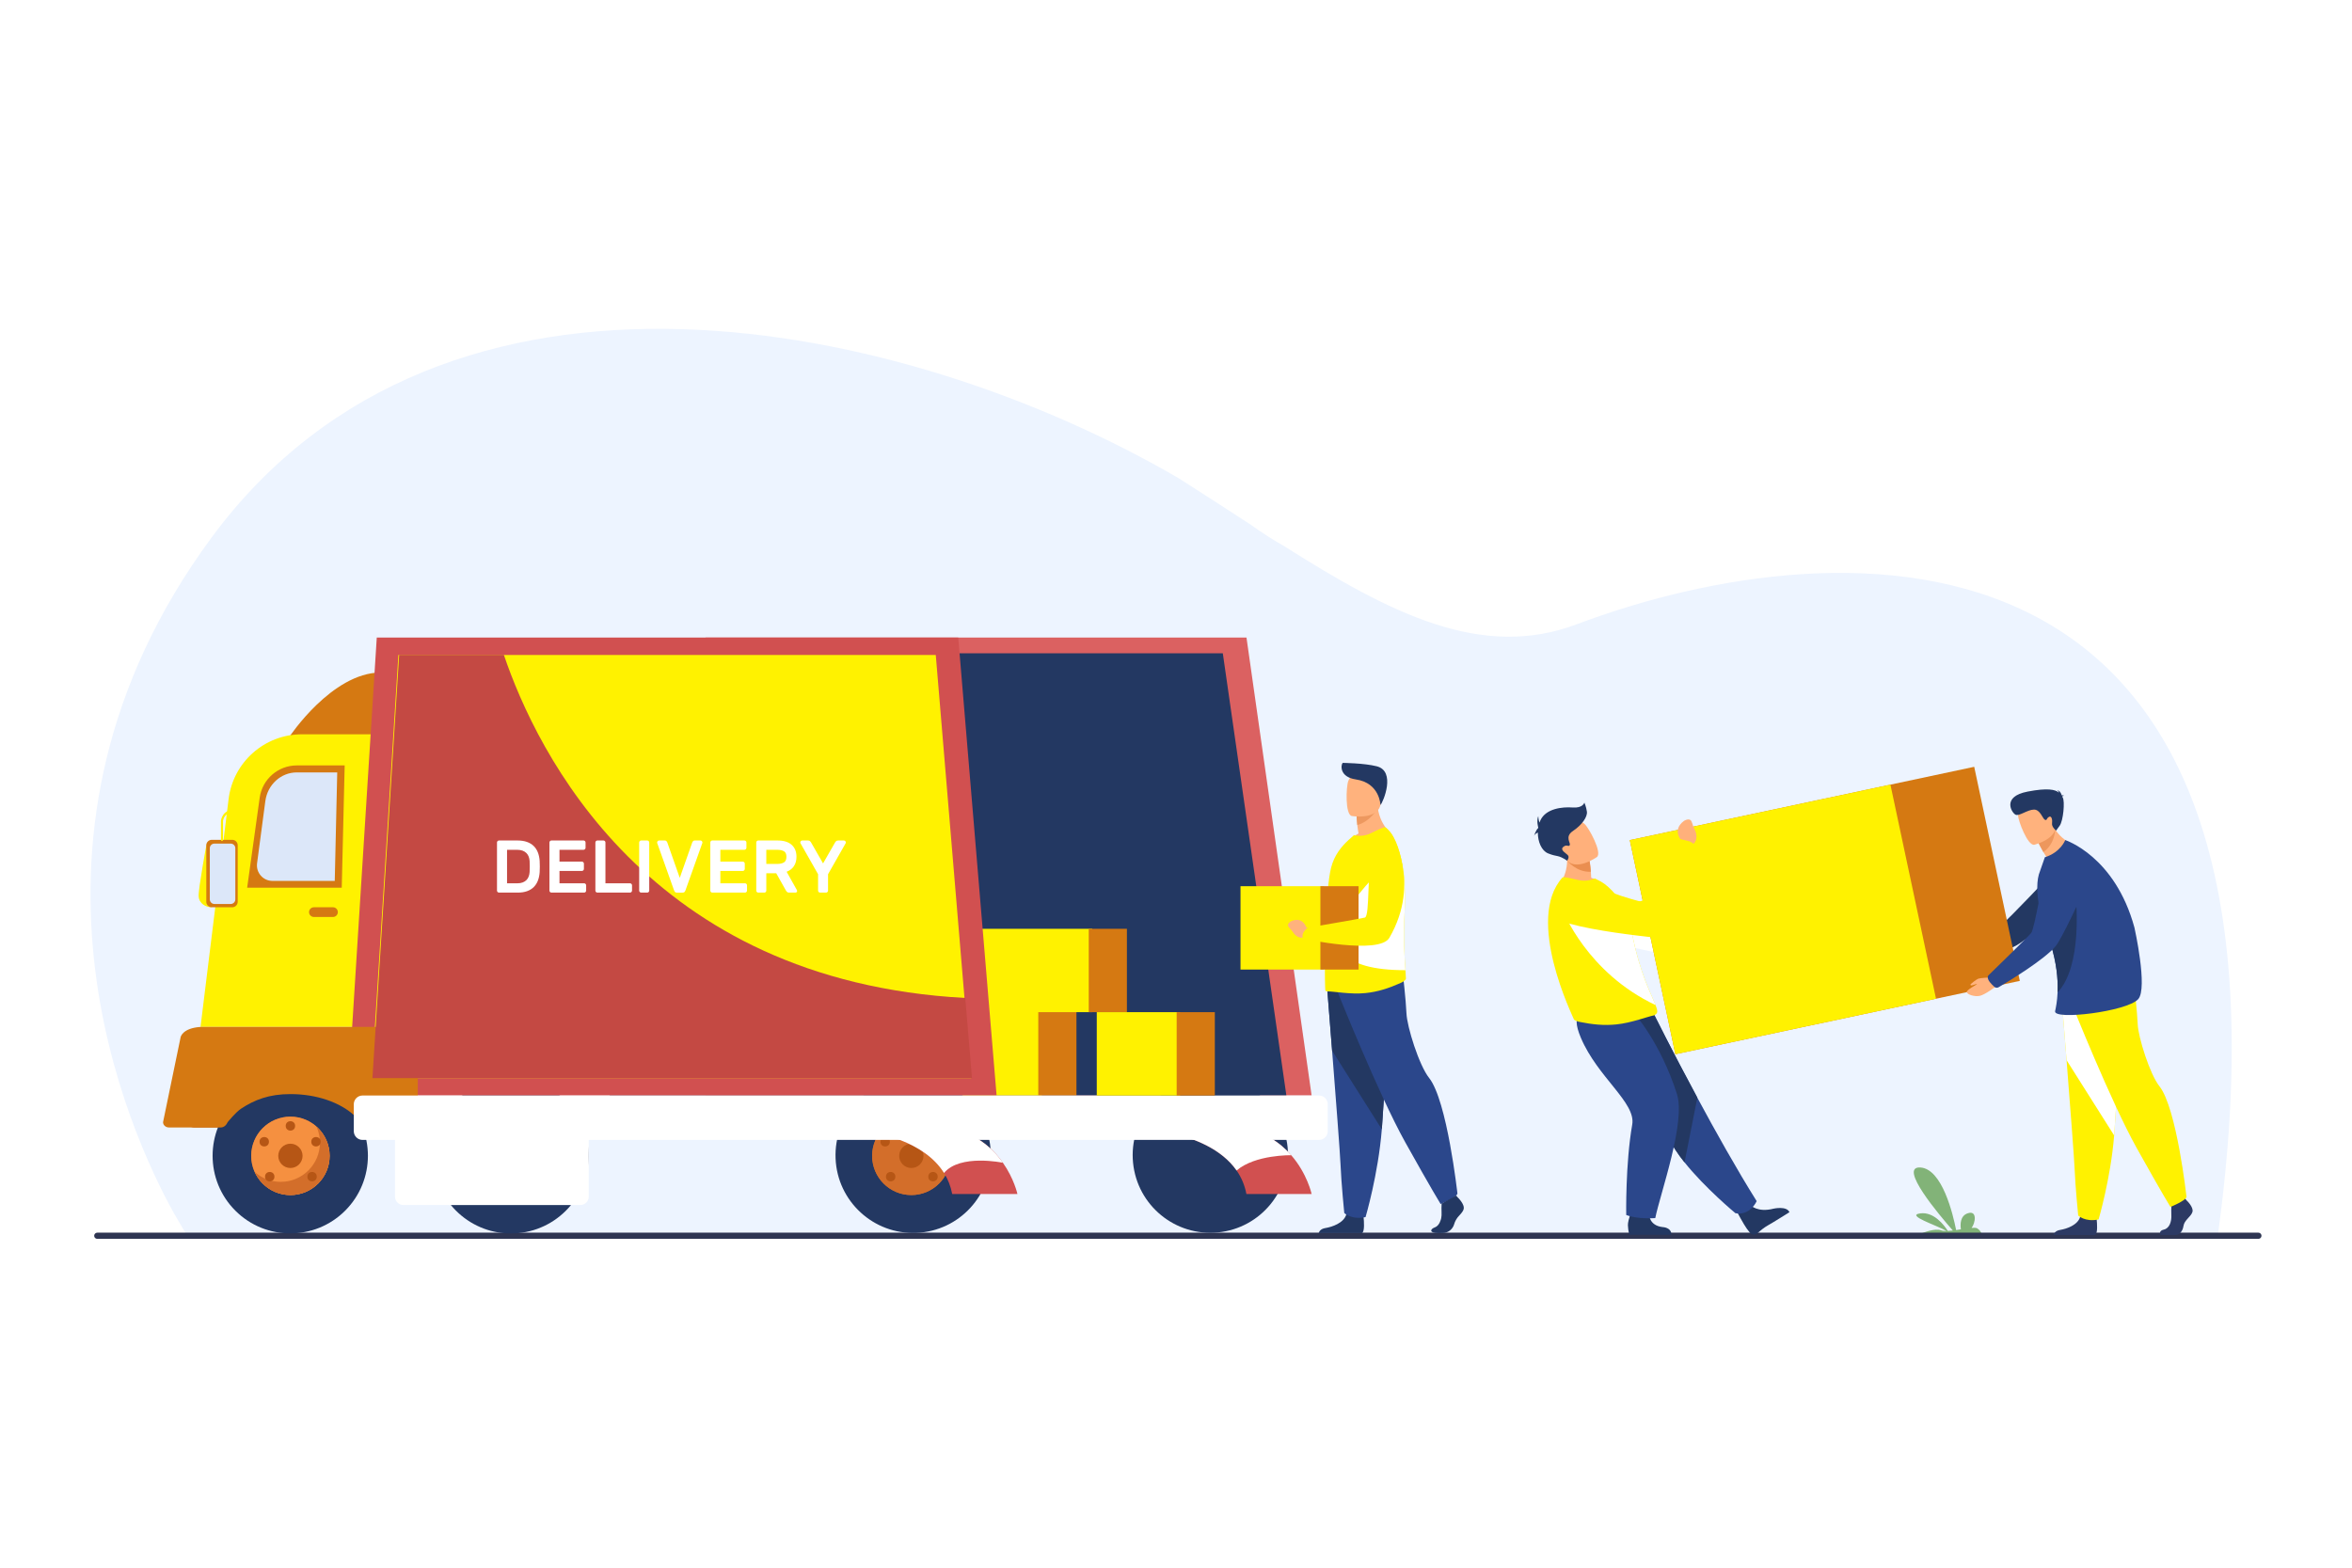 <svg xmlns="http://www.w3.org/2000/svg" xmlns:xlink="http://www.w3.org/1999/xlink" version="1.1" id="Layer_1" x="0px" y="0px" viewBox="0 0 3000 2000" style="enable-background:new 0 0 3000 2000;" xml:space="preserve">
<rect style="fill:#FFFFFF;" width="3000" height="2000"/>
<g>
	<path style="fill:#EDF4FF;" d="M2011.024,796.488c-121.176,45.622-237.179-13.562-374.001-100.316   c-13.037-7.299-27.095-16.291-42.246-27.131c-29.309-18.987-59.625-38.823-91.183-58.82   C1156,407.317,568.524,280.298,269.56,686.173c-280.097,380.26-103.856,760.674-47.482,862.06   c9.684,16.88,15.532,26.152,15.532,26.152l2591.388,0.688C2958.112,633.063,2345.946,670.37,2011.024,796.488z"/>
	<path style="fill:#82B378;" d="M2484.472,1570.37c-4.382-6.884-17.569-24.749-35.134-22.384   c-19.137,2.575,21.137,15.193,33.466,22.436c-2.737,0.038-5.093-0.182-6.821-0.797c-8.242-2.938-22.359,2.696-26.873,4.674h78.474   c-0.543-1.878-1.956-4.943-5.611-7.177c-1.288-0.788-3.878-0.897-7.222-0.644c4.666-5.5,7.906-23.072-5.083-18.551   c-9.489,3.304-9.464,14.04-8.532,20.393c-2.02,0.316-4.066,0.636-6.089,0.927c-3.907-19.912-17.726-78.271-45.735-79.826   c-28.395-1.577,24.078,60.522,41.551,80.383C2488.623,1570.073,2486.467,1570.276,2484.472,1570.37z"/>
	<path style="fill:#2E3552;" d="M2880.613,1580.492H124.059c-2.174,0-3.953-1.778-3.953-3.952l0,0c0-2.175,1.779-3.953,3.954-3.953   h2756.554c2.174,0,3.953,1.778,3.953,3.952v0.001C2884.566,1578.714,2882.787,1580.492,2880.613,1580.492z"/>
	<g>
		<g>
			<polygon style="fill:#DB6161;" points="1589.904,813.398 899.958,813.398 899.958,1397.609 1672.994,1397.609    "/>
			<polygon style="fill:#233862;" points="1559.698,833.398 777.752,833.398 777.752,1397.609 1640.789,1397.609    "/>
			<g>
				<g>
					<g>
						<g>
							
								<rect x="1222.44" y="1289.799" transform="matrix(-1 -1.224647e-16 1.224647e-16 -1 2551.216 2687.408)" style="fill:#fff200;" width="106.335" height="107.811"/>
							
								<rect x="1324.35" y="1289.799" transform="matrix(-1 -1.224647e-16 1.224647e-16 -1 2697.382 2687.408)" style="fill:#D57912;" width="48.683" height="107.811"/>
						</g>
					</g>
				</g>
			</g>
			<g>
				<g>
					<g>
						<g>
							
								<rect x="1216.795" y="1184.939" transform="matrix(-1 -1.224647e-16 1.224647e-16 -1 2609.926 2476.214)" style="fill:#fff200;" width="176.335" height="106.335"/>
							
								<rect x="1388.705" y="1184.939" transform="matrix(-1 -1.224647e-16 1.224647e-16 -1 2826.092 2476.214)" style="fill:#D57912;" width="48.682" height="106.335"/>
						</g>
					</g>
				</g>
			</g>
			<path style="fill:#B65615;" d="M474.709,1438.39H247.644c-5.519,0-10.034-4.516-10.034-10.033v-89.55     c0-5.519,4.515-10.033,10.034-10.033h227.065c5.518,0,10.033,4.515,10.033,10.033v89.55     C484.742,1433.874,480.227,1438.39,474.709,1438.39z"/>
			
				<ellipse transform="matrix(0.999 -0.042 0.042 0.999 -60.276 49.66)" style="fill:#233862;" cx="1164.27" cy="1474.593" rx="99.066" ry="99.065"/>
			
				<ellipse transform="matrix(0.995 -0.099 0.099 0.995 -137.792 159.252)" style="fill:#233862;" cx="1543.332" cy="1474.593" rx="99.066" ry="99.065"/>
			
				<ellipse transform="matrix(0.707 -0.707 0.707 0.707 -934.2 693.828)" style="fill:#233862;" cx="370.425" cy="1474.593" rx="99.066" ry="99.065"/>
			<circle style="fill:#D36E2A;" cx="370.425" cy="1474.593" r="50"/>
			<circle style="fill:#F59040;" cx="370.425" cy="1474.593" r="50"/>
			<path style="fill:#D36E2A;" d="M403.707,1437.29c2.809,6.249,4.384,13.173,4.384,20.47c0,27.613-22.386,50-50,50     c-12.784,0-24.441-4.805-33.282-12.698c7.823,17.404,25.297,29.531,45.616,29.531c27.614,0,50-22.386,50-50     C420.425,1459.763,413.962,1446.446,403.707,1437.29z"/>
			<circle style="fill:#B65615;" cx="370.425" cy="1474.593" r="15.5"/>
			<circle style="fill:#B65615;" cx="344.05" cy="1501.155" r="6"/>
			<circle style="fill:#B65615;" cx="337.05" cy="1456.593" r="6"/>
			<circle style="fill:#B65615;" cx="403.05" cy="1456.593" r="6"/>
			<circle style="fill:#B65615;" cx="398.05" cy="1501.155" r="6"/>
			<circle style="fill:#B65615;" cx="370.425" cy="1436.39" r="6"/>
			<circle style="fill:#D36E2A;" cx="1162.425" cy="1474.593" r="50"/>
			<circle style="fill:#D36E2A;" cx="1162.425" cy="1474.593" r="50"/>
			<circle style="fill:#B65615;" cx="1162.425" cy="1474.593" r="15.5"/>
			<circle style="fill:#B65615;" cx="1136.05" cy="1501.155" r="6"/>
			<circle style="fill:#B65615;" cx="1129.05" cy="1456.593" r="6"/>
			<circle style="fill:#B65615;" cx="1195.05" cy="1456.593" r="6"/>
			<circle style="fill:#B65615;" cx="1190.05" cy="1501.155" r="6"/>
			<circle style="fill:#B65615;" cx="1162.425" cy="1436.39" r="6"/>
			
				<ellipse transform="matrix(0.999 -0.043 0.043 0.999 -62.939 29.462)" style="fill:#233862;" cx="651.896" cy="1474.593" rx="99.066" ry="99.065"/>
			<path style="fill:#D57912;" d="M369.327,939.68c0,0,53.755-81.08,115.897-81.75l-5.543,87.727L369.327,939.68z"/>
			<path style="fill:#fff200;" d="M685.991,1310.105H255.761l35.809-290.608c5.82-47.236,45.945-82.72,93.539-82.72h300.882     V1310.105z"/>
			<path style="fill:#D57912;" d="M435.901,1132.458H315.256l15.98-114.747c3.291-23.63,23.499-41.218,47.357-41.218h61.044     L435.901,1132.458z"/>
			<path style="fill:#DCE7F9;" d="M426.98,1123.828h-79.432c-11.987,0-21.232-10.555-19.655-22.438l10.54-79.393     c2.784-20.971,19.88-36.579,40.064-36.579h51.643L426.98,1123.828z"/>
			<polygon style="fill:#D15050;" points="1271.169,1397.609 443.652,1397.609 480.565,813.398 1222.262,813.398    "/>
			<polygon style="fill:#fff200;" points="1238.781,1375.453 474.04,1375.453 508.152,835.559 1193.582,835.559 1230.215,1273.183         "/>
			<path style="fill:#D57912;" d="M518.277,1310.105H255.761c-23.118,1.538-25.353,12.967-25.353,12.967l-22.446,108.572     c0,3.71,3.411,6.745,7.579,6.745h66.004c4.169,0,7.176-3.054,8.954-6.92c0,0,10.156-12.547,16.969-17.038     c17.064-11.25,35.59-18.626,62.957-18.626c33.649,0,63.374,10.703,81.279,27.061h66.573c8.036,0,14.61-4.193,14.61-9.319v-94.123     C532.887,1314.299,526.313,1310.105,518.277,1310.105z"/>
			<path style="fill:#D15050;" d="M1297.736,1523.239h-83.196c-1.915-10.079-5.53-18.962-10.424-26.789     c-25.154-40.313-83.971-52.634-117.476-56.398c-14.683-1.653-24.51-1.662-24.51-1.662h143.014     c37.409,5.071,60.377,25.472,74.071,45.003C1293.533,1503.792,1297.736,1523.239,1297.736,1523.239z"/>
			<path style="fill:#D15050;" d="M1672.994,1523.239h-83.196c-2.177-11.471-6.566-21.399-12.517-29.974     c-37.997-54.802-139.894-54.876-139.894-54.876h143.023c31.282,4.24,52.457,19.204,66.57,35.41     C1667.371,1497.226,1672.994,1523.239,1672.994,1523.239z"/>
			<path style="fill:#ffffff;" d="M1279.214,1483.393c0,0-54.755-11.555-75.099,13.058c-25.154-40.313-83.971-52.634-117.476-56.398     c-0.682-0.561-1.354-1.111-2.018-1.662h120.521C1242.552,1443.461,1265.521,1463.861,1279.214,1483.393z"/>
			<path style="fill:#ffffff;" d="M1646.98,1473.8c0,0.009,0,0.009,0,0.009s-45.797-1.027-69.699,19.457     c-37.997-54.802-139.894-54.876-139.894-54.876h143.023C1611.692,1442.63,1632.867,1457.594,1646.98,1473.8z"/>
			<path style="fill:#ffffff;" d="M462.404,1454.27H1682.41c6.125,0,11.138-5.012,11.138-11.138v-34.386     c0-6.125-5.013-11.137-11.138-11.137H462.404c-6.126,0-11.138,5.012-11.138,11.137v34.386     C451.266,1449.258,456.278,1454.27,462.404,1454.27z"/>
			<path style="fill:#ffffff;" d="M740.226,1537.341H514.565c-5.905,0-10.735-4.831-10.735-10.735V1422.58     c0-5.904,4.831-10.735,10.735-10.735h225.661c5.905,0,10.736,4.831,10.736,10.735v104.025     C750.962,1532.51,746.131,1537.341,740.226,1537.341z"/>
			<path style="fill:#C44943;" d="M1239.778,1375.453h-764.74l34.112-539.895h133.57     c41.818,123.333,183.262,415.721,588.493,437.624L1239.778,1375.453z"/>
			<g>
				<path style="fill:#fff200;" d="M263.588,1076.219c0,0-10.755,57.797-10.222,67.221c0.534,9.424,9.431,14.021,16.193,14.021      L263.588,1076.219z"/>
				<path style="fill:#D57912;" d="M296.242,1157.461h-26.139c-3.822,0-6.95-3.127-6.95-6.949v-72.166      c0-3.822,3.127-6.949,6.95-6.949h26.139c3.822,0,6.95,3.127,6.95,6.949v72.166      C303.192,1154.334,300.064,1157.461,296.242,1157.461z"/>
				<path style="fill:#DCE7F9;" d="M294.236,1153.277h-20.703c-3.262,0-5.931-2.669-5.931-5.931v-65.197      c0-3.262,2.669-5.931,5.931-5.931h20.703c3.262,0,5.93,2.669,5.93,5.931v65.197      C300.167,1150.608,297.498,1153.277,294.236,1153.277z"/>
				<g>
					<path style="fill:#fff200;" d="M283.173,1072.967c-0.737,0-1.335-0.702-1.335-1.57v-24.293c0-0.065,0.003-0.131,0.01-0.195       c0.015-0.14,1.665-13.968,16.218-13.521c13.31,0.411,19.043,0.006,19.1,0.002c0.737-0.055,1.369,0.604,1.415,1.47       s-0.513,1.611-1.248,1.665c-0.235,0.018-5.908,0.42-19.337,0.003c-11.721-0.358-13.346,9.567-13.489,10.685v24.186       C284.507,1072.265,283.91,1072.967,283.173,1072.967z"/>
				</g>
			</g>
			<path style="fill:#D57912;" d="M424.721,1169.857h-24.343c-3.409,0-6.198-2.789-6.198-6.198l0,0c0-3.409,2.789-6.198,6.198-6.198     h24.343c3.409,0,6.198,2.789,6.198,6.198l0,0C430.919,1167.068,428.13,1169.857,424.721,1169.857z"/>
			<g>
				<g>
					<g>
						<g>
							
								<rect x="1398.94" y="1291.274" transform="matrix(-1 -1.224647e-16 1.224647e-16 -1 2904.216 2688.884)" style="fill:#fff200;" width="106.335" height="106.335"/>
							
								<rect x="1500.85" y="1291.274" transform="matrix(-1 -1.224647e-16 1.224647e-16 -1 3050.382 2688.884)" style="fill:#D57912;" width="48.683" height="106.335"/>
						</g>
					</g>
				</g>
			</g>
			<g>
				<path style="fill:#FFFFFF;" d="M659.953,1072.256c4.686,0,8.755,0.617,12.207,1.853c3.452,1.235,6.333,2.993,8.646,5.272      c2.311,2.28,4.085,5.035,5.32,8.266c1.235,3.229,1.979,6.84,2.232,10.829c0.253,4.688,0.253,9.374,0,14.061      c-0.254,3.989-0.997,7.6-2.232,10.83c-1.235,3.229-2.993,5.984-5.272,8.265c-2.28,2.28-5.115,4.037-8.502,5.272      c-3.389,1.235-7.362,1.853-11.923,1.853h-23.939c-0.698,0-1.299-0.252-1.805-0.76c-0.508-0.506-0.76-1.107-0.76-1.805v-61.37      c0-0.696,0.252-1.298,0.76-1.806c0.506-0.506,1.107-0.76,1.805-0.76H659.953z M675.533,1098.476      c-0.127-2.026-0.522-3.909-1.187-5.652c-0.666-1.741-1.648-3.261-2.945-4.56c-1.299-1.298-2.93-2.312-4.893-3.04      c-1.963-0.728-4.308-1.093-7.03-1.093h-12.73v42.75h13.205c2.596,0,4.845-0.363,6.745-1.093c1.9-0.728,3.482-1.725,4.75-2.992      c1.266-1.267,2.232-2.786,2.898-4.56c0.665-1.772,1.06-3.673,1.187-5.7C675.785,1107.85,675.785,1103.164,675.533,1098.476z"/>
				<path style="fill:#FFFFFF;" d="M745.073,1126.881c0.696,0,1.297,0.254,1.805,0.76c0.506,0.508,0.76,1.109,0.76,1.806v6.745      c0,0.697-0.254,1.299-0.76,1.805c-0.508,0.508-1.109,0.76-1.805,0.76h-41.705c-0.698,0-1.299-0.252-1.805-0.76      c-0.508-0.506-0.76-1.107-0.76-1.805v-61.37c0-0.696,0.252-1.298,0.76-1.806c0.506-0.506,1.107-0.76,1.805-0.76h40.945      c0.696,0,1.297,0.254,1.805,0.76c0.506,0.508,0.76,1.109,0.76,1.806v6.745c0,0.697-0.254,1.299-0.76,1.805      c-0.508,0.508-1.109,0.76-1.805,0.76h-30.685v15.105h28.595c0.696,0,1.297,0.254,1.805,0.76c0.506,0.508,0.76,1.108,0.76,1.805      v6.745c0,0.698-0.254,1.299-0.76,1.805c-0.507,0.508-1.108,0.761-1.805,0.761h-28.595v15.77H745.073z"/>
				<path style="fill:#FFFFFF;" d="M803.592,1126.881c0.696,0,1.297,0.254,1.805,0.76c0.506,0.508,0.76,1.109,0.76,1.806v6.745      c0,0.697-0.253,1.299-0.76,1.805c-0.508,0.508-1.109,0.76-1.805,0.76h-41.61c-0.698,0-1.299-0.252-1.805-0.76      c-0.508-0.506-0.76-1.107-0.76-1.805v-61.37c0-0.696,0.252-1.298,0.76-1.806c0.506-0.506,1.107-0.76,1.805-0.76h7.695      c0.696,0,1.298,0.254,1.805,0.76c0.506,0.508,0.76,1.109,0.76,1.806v52.06H803.592z"/>
				<path style="fill:#FFFFFF;" d="M817.841,1138.756c-0.698,0-1.298-0.252-1.805-0.76c-0.508-0.506-0.76-1.107-0.76-1.805v-61.37      c0-0.696,0.252-1.298,0.76-1.806c0.506-0.506,1.107-0.76,1.805-0.76h7.695c0.696,0,1.297,0.254,1.805,0.76      c0.506,0.508,0.76,1.109,0.76,1.806v61.37c0,0.697-0.254,1.299-0.76,1.805c-0.507,0.508-1.108,0.76-1.805,0.76H817.841z"/>
				<path style="fill:#FFFFFF;" d="M867.05,1119.946l15.96-45.315c0.19-0.506,0.522-1.028,0.997-1.567      c0.475-0.537,1.188-0.808,2.137-0.808h7.22c0.696,0,1.297,0.254,1.805,0.76c0.506,0.508,0.76,1.109,0.76,1.806      c0,0.127,0,0.237,0,0.332s-0.064,0.302-0.19,0.617l-21.28,59.755c-0.38,1.078-0.824,1.886-1.33,2.423      c-0.508,0.539-1.268,0.808-2.28,0.808h-7.6c-1.014,0-1.774-0.269-2.28-0.808c-0.508-0.537-0.95-1.345-1.33-2.423l-21.28-59.755      c-0.128-0.315-0.19-0.522-0.19-0.617s0-0.205,0-0.332c0-0.696,0.252-1.298,0.76-1.806c0.506-0.506,1.107-0.76,1.805-0.76h7.22      c0.95,0,1.663,0.271,2.138,0.808c0.475,0.539,0.808,1.062,0.997,1.567L867.05,1119.946z"/>
				<path style="fill:#FFFFFF;" d="M950.268,1126.881c0.696,0,1.297,0.254,1.805,0.76c0.506,0.508,0.76,1.109,0.76,1.806v6.745      c0,0.697-0.254,1.299-0.76,1.805c-0.508,0.508-1.109,0.76-1.805,0.76h-41.705c-0.698,0-1.299-0.252-1.805-0.76      c-0.508-0.506-0.76-1.107-0.76-1.805v-61.37c0-0.696,0.252-1.298,0.76-1.806c0.506-0.506,1.107-0.76,1.805-0.76h40.945      c0.696,0,1.297,0.254,1.805,0.76c0.506,0.508,0.76,1.109,0.76,1.806v6.745c0,0.697-0.254,1.299-0.76,1.805      c-0.508,0.508-1.109,0.76-1.805,0.76h-30.685v15.105h28.595c0.696,0,1.297,0.254,1.805,0.76c0.506,0.508,0.76,1.108,0.76,1.805      v6.745c0,0.698-0.254,1.299-0.76,1.805c-0.507,0.508-1.108,0.761-1.805,0.761h-28.595v15.77H950.268z"/>
				<path style="fill:#FFFFFF;" d="M991.688,1072.256c7.916,0,13.932,1.838,18.05,5.51c4.116,3.674,6.175,8.772,6.175,15.295      c0,4.624-1.061,8.566-3.183,11.828c-2.123,3.263-5.241,5.685-9.357,7.268l13.11,23.465c0.19,0.38,0.285,0.729,0.285,1.045      c0,0.57-0.206,1.062-0.617,1.473c-0.413,0.412-0.903,0.617-1.473,0.617h-8.075c-1.268,0-2.201-0.3-2.802-0.902      c-0.602-0.602-1.03-1.155-1.283-1.662l-12.445-22.136h-12.635v22.136c0,0.697-0.254,1.299-0.76,1.805      c-0.507,0.508-1.109,0.76-1.805,0.76h-7.695c-0.698,0-1.299-0.252-1.805-0.76c-0.508-0.506-0.76-1.107-0.76-1.805v-61.37      c0-0.696,0.252-1.298,0.76-1.806c0.506-0.506,1.107-0.76,1.805-0.76H991.688z M977.438,1102.181h13.775      c3.61,0,6.491-0.632,8.645-1.899c2.152-1.267,3.23-3.673,3.23-7.221c0-3.546-1.078-5.921-3.23-7.125      c-2.154-1.202-5.035-1.805-8.645-1.805h-13.775V1102.181z"/>
				<path style="fill:#FFFFFF;" d="M1076.333,1072.256c0.696,0,1.297,0.254,1.805,0.76c0.506,0.508,0.76,1.109,0.76,1.806      c0,0.317-0.064,0.603-0.19,0.854l-22.515,39.615v20.9c0,0.697-0.254,1.299-0.76,1.805c-0.507,0.508-1.109,0.76-1.805,0.76h-7.6      c-0.697,0-1.299-0.252-1.805-0.76c-0.508-0.506-0.76-1.107-0.76-1.805v-20.9l-22.515-39.615c-0.127-0.252-0.19-0.537-0.19-0.854      c0-0.696,0.252-1.298,0.76-1.806c0.506-0.506,1.107-0.76,1.805-0.76h7.125c1.267,0,2.216,0.317,2.85,0.95      c0.632,0.634,1.012,1.108,1.14,1.425l15.39,26.885l15.39-26.885c0.126-0.316,0.506-0.791,1.14-1.425      c0.632-0.633,1.583-0.95,2.85-0.95H1076.333z"/>
			</g>
		</g>
		<g>
			<g>
				<path style="fill:#ffffff;" d="M2184.647,1211.531c2.899-6.274,1.336-9.638,1.336-9.638s-67.073-24.875-73.58-26.543      c-4.436-1.136-54.729-22.069-79.907-36.714c-12.49-7.266-22.185,0.549-33.604,8.536l-9.404,6.577      c-11.355,7.941-8.579,26.686,4.698,31.695c37.394,14.111,95.136,24.596,106.154,27.182c27.354,6.422,77.159,8.11,77.159,8.11      S2182.158,1216.917,2184.647,1211.531z"/>
			</g>
			<g>
				<path style="fill:#FFB27D;" d="M2503.464,1210.649l-8.999,0.509c0,0-15.924-6.074-24.268,10.47c0,0-2.933,7.088,2.602,7.427      c5.535,0.338,3.461-0.591,11.254,0.057c7.794,0.648,15.191-2.352,17.72-7.487l4.921-4.188L2503.464,1210.649z"/>
				<path style="fill:#233862;" d="M2496.857,1217.081c-1.926-6.191-1.469-7.177-1.469-7.177s54.98-29.56,60.017-32.559      s61.926-63.253,61.926-63.253l58.086,16.138c0,0-90.11,68.304-103.019,75.65c-21.332,12.143-70.679,18.925-70.679,18.925      S2498.371,1221.944,2496.857,1217.081z"/>
			</g>
			<g>
				<g>
					<path style="fill:#D57912;" d="M2576.27,1251.383l-439.311,93.512l-58.137-273.124l439.311-93.512L2576.27,1251.383z"/>
				</g>
			</g>
			<g>
				<g>
					<path style="fill:#fff200;" d="M2469.401,1274.131l-332.442,70.764l-58.137-273.124l332.441-70.764L2469.401,1274.131z"/>
				</g>
			</g>
			<path style="fill:#233862;" d="M2232.779,1537.499c0,0,8.868,9.781,29.452,4.462c0,0,16.595-3.781,20.234,4.495     c0,0-20.888,13.214-27.327,16.75c-4.855,2.665-9.921,6.872-13.502,10.124c-2.834,2.573-7.248,2.225-9.664-0.746     c-1.12-1.377-2.4-3.016-3.805-4.919c-3.924-5.318-13.068-22.497-13.068-22.497L2232.779,1537.499z"/>
			<path style="fill:#2B478B;" d="M2240.664,1532.386c0,0-8.18,18.859-27.061,15.393c0,0-38.527-31.817-64.955-64.87     c-8.583-10.735-15.892-21.601-20.186-31.544c-17.525-40.575-64.826-101.093-94.899-131.765l75.242-27.22     c0,0,24.101,48.481,56.168,108.032C2188.083,1443.318,2215.322,1491.975,2240.664,1532.386z"/>
			<path style="fill:#233862;" d="M2164.974,1400.412l-16.325,82.496c-8.583-10.735-15.892-21.601-20.186-31.544     c-17.525-40.575-64.826-101.093-94.899-131.765l75.242-27.22C2108.806,1292.38,2132.906,1340.861,2164.974,1400.412z"/>
			<path style="fill:#233862;" d="M2103.47,1548.443c0,0-0.819,15.051,17.424,17.058c0,0,11.011,0.225,11.039,9.802h-53.608     c0,0-1.539-3.863-1.913-12.14c-0.287-6.354,6.16-22.968,6.16-22.968L2103.47,1548.443z"/>
			<path style="fill:#2B478B;" d="M2084.127,1292.38c0,0,33.52,36.832,54.798,103.189c11.576,36.104-21.22,126.877-27.613,158.415     c0,0-22.001,1.867-37.044-3.949c0,0-1.143-65.141,7.655-115.347c4.924-28.099-44.135-60.094-65.571-110.864     c-14.583-34.54,3.158-33.953,24.961-34.783L2084.127,1292.38z"/>
			<path style="fill:#FFB07B;" d="M2045.432,1128.055c-18.649,10.531-56.829,0.818-56.829,0.818s15.505-17.726,8.459-46.273     l14.644,7.437l15.729,7.988c0,0,1.018,5.042,1.724,14.098c0.181,2.331,0.342,4.937,0.453,7.783     C2039.186,1122.808,2045.432,1128.055,2045.432,1128.055z"/>
			<path style="fill:#fff200;" d="M2113.816,1290.477c0,3.278-3.775,4.848-4.578,5.007c-7.521,1.375-28.524,9.545-47.444,11.419     c-15.932,1.669-30.722,0.084-46.972-3.179c-2.152-0.434-7.204-1.794-7.563-3.856c-0.448-2.251-62.679-126.862-14.303-180.39     c1.136-1.255,10.687,1.007,19.419,3.079c8.065,1.913,15.463,0.847,22.069-1.804l8.189,4.31     c10.058,5.604,29.088,25.515,31.314,41.139c1.131,7.945,5.674,13.828,6.989,20.817c0.487,2.586,0.986,5.111,1.494,7.572     c0.991,4.827,2.013,9.42,3.063,13.789c2.844,11.816,5.85,21.989,8.798,30.776c3.139,9.33,6.217,17.092,8.966,23.583     c3.568,8.419,6.582,14.711,8.465,19.528C2113.055,1285.66,2113.816,1288.32,2113.816,1290.477z"/>
			<path style="fill:#ffffff;" d="M2111.725,1282.268c-87.846-41.388-118.27-120.859-118.27-120.859s70.75,23.253,88.355,30.107     c0.99,4.827,2.635,12.495,3.686,16.864c2.844,11.816,5.85,21.989,8.798,30.776c3.139,9.33,6.217,17.092,8.966,23.583     C2106.828,1271.158,2109.842,1277.45,2111.725,1282.268z"/>
			<path style="fill:#FFB07B;" d="M2143.159,1080.495l1.678-7.909c0,0-12.797-13.521,3.165-25.372c0,0,7.072-4.472,9.483,0.656     c2.411,5.129,0.585,3.399,4.178,10.579c3.592,7.18,2.848,14.867-2.13,18.487l-3.015,5.646L2143.159,1080.495z"/>
			<path style="fill:#EA8E50;" d="M2029.157,1112.122c-18.339,1.029-30.267-14.112-30.267-14.112s8.293-4.594,12.814-7.974     l15.729,7.988C2027.434,1098.024,2028.451,1103.066,2029.157,1112.122z"/>
			<path style="fill:#FFB07B;" d="M2036.971,1093.293c0,0-27.787,19.941-39.939,2.445s-23.923-26.705-6.694-40.177     c17.228-13.473,25.349-9.216,30.825-4.362C2026.639,1056.052,2043.886,1087.654,2036.971,1093.293z"/>
			<path style="fill:#233862;" d="M2024.098,1035.397c-0.997-6.726-3.237-11.458-3.237-11.458s-1.744,7.224-14.945,6.227     c-13.202-0.995-34.124,1.299-41.099,16.343c-0.444,0.956-0.84,1.942-1.19,2.95c-1.263-3.335-1.567-8.333-1.567-8.333     c-2.509,6.477,0,14.577,0,14.577h0.001c-0.037,0.236-0.068,0.474-0.103,0.71c-2.914,2.463-5.36,10.12-5.36,10.12     c0.88-2.136,3.023-3.529,4.935-4.388c-0.059,11.706,4.688,23.149,13.021,26.556c12.185,4.981,12.086,1.182,24.339,9.309     c0,0,3.288-4.078,1.046-6.817c-2.241-2.74-10.71-6.726-5.979-10.712c4.733-3.984,6.478,0.499,8.221-2.24     c1.744-2.741-6.975-10.711,4.234-18.184C2017.621,1052.584,2025.094,1042.123,2024.098,1035.397z"/>
			<g>
				<path style="fill:#2C3A64;" d="M2788.949,1531.325c0,0,9.35,8.665,7.524,14.822c-1.824,6.157-10.262,10.262-11.402,17.787      c-1.14,7.526-5.7,11.631-9.806,11.631c-4.104,0-19.569,0-19.569,0s-3.021-5.296,4.275-6.893      c7.298-1.596,10.049-10.438,9.593-18.648s0.685-19.155,0.685-19.155l15.507-3.649L2788.949,1531.325z"/>
				<path style="fill:#2C3A64;" d="M2672.418,1575.246c-0.229,0.117-0.604,0.223-1.103,0.32h-51.884      c0.417-1.819,2.037-5.462,8.291-6.476c8.172-1.324,22.342-6.073,25.501-16.533c0.101-0.335,0.19-0.678,0.269-1.029      c2.509-11.173,20.749,3.425,20.749,3.425s0.055,0.444,0.132,1.2C2674.798,1560.248,2675.886,1573.513,2672.418,1575.246z"/>
				<path style="fill:#fff200;" d="M2629.892,1276.372c0,0,2.771,34.569,6.027,76.123c4.427,56.447,9.749,125.784,10.275,138.92      c0.91,22.808,4.563,59.293,4.563,59.293s8.661,8.668,25.997,5.015c0,0,15.447-52.083,19.86-107.189      c0.068-0.902,0.137-1.813,0.205-2.723c4.104-56.099,10.487-174.228,10.487-174.228L2629.892,1276.372z"/>
				<path style="fill:#ffffff;" d="M2629.892,1276.372c0,0,2.771,34.569,6.027,76.123l60.696,96.038      c0.068-0.902,0.137-1.813,0.205-2.723c4.104-56.099,10.487-174.228,10.487-174.228L2629.892,1276.372z"/>
				<path style="fill:#fff200;" d="M2642.545,1280.478c0,0,49.941,125.195,82.779,184.03s43.101,75.255,43.101,75.255      s18.813-7.525,20.524-12.656c0,0-12.559-113.585-34.55-141.273c-12.426-15.646-27.022-62.598-27.707-79.017      s-4.446-48.916-4.446-48.916L2642.545,1280.478z"/>
			</g>
			<path style="fill:#FFB27D;" d="M2647.698,1078.574c0,0-24.913,32.863-45.272,34.885c0,0,2.405-11.828,8.296-19.359     c-1.661-2.583-3.106-4.945-4.351-7.053c-4.126-7.027-5.973-11.239-5.973-11.239l9.09-17.127l6.168-11.62     c1.658,4.257,3.619,7.957,5.747,11.18C2632.371,1074.833,2647.698,1078.574,2647.698,1078.574z"/>
			<path style="fill:#ED975D;" d="M2621.403,1058.24c0,0,0.049,18.13-15.032,28.807c-4.126-7.027-5.973-11.239-5.973-11.239     l9.09-17.127C2616.964,1057.444,2621.403,1058.24,2621.403,1058.24z"/>
			<path style="fill:#FFB27D;" d="M2594.729,1077.728c0,0,31.74-7.765,26.602-27.457c-5.141-19.692-4.505-33.957-24.988-29.832     s-22.443,12.663-22.327,19.653C2574.132,1047.081,2586.339,1079.24,2594.729,1077.728z"/>
			<path style="fill:#2B478B;" d="M2727.263,1274.715c-14.499,15.891-108.628,27.209-105.942,15.235     c1.027-4.581,2.667-12.685,3.156-23.9c0.116-2.626,0.16-5.419,0.127-8.384c-0.201-16.228-2.981-37.427-12.091-62.747     c-0.684-1.897-1.401-3.813-2.154-5.757c-3.827-9.844-6.839-20.112-8.862-30.03c-3.891-19.063-4.119-36.838,0.574-47.816     c0.02-0.054,6.137-17.597,6.162-17.649c20.195-6.276,26-21.925,26-21.925s63.376,20.262,88.265,111.615     C2722.497,1183.356,2739.875,1260.884,2727.263,1274.715z"/>
			<path style="fill:#233862;" d="M2624.477,1266.05c0.116-2.626,0.16-5.419,0.127-8.384c-0.201-16.228-2.981-37.427-12.091-62.747     c3.793-12.473,8.104-22.692,11.924-27.042c15.521-17.688,23.465-19.722,23.465-19.722S2656.461,1232.613,2624.477,1266.05z"/>
			<path style="fill:#233862;" d="M2630.264,1016.141c0.267-0.39,0.939-0.755,2.5-1.015c0,0-1.342-0.658-3.024-0.516     c-0.572-2.18-2.165-5.974-6.025-6.514c0,0,2.139,0.87,2.661,3.197c-4.849-4.058-14.532-6.333-40.111-1.422     c-33.712,6.474-20.066,27.354-15.373,29.506c4.694,2.151,14.98-6.298,23.258-6.54c8.276-0.242,11.163,11.625,14.128,12.971     s1.55-1.455,5.124-3.599c3.575-2.144,4.632,4.153,3.998,8.394s5.139,9.105,5.139,9.105s0,0,4.599-6.295s6.858-31.06,3.912-35.961     C2630.787,1017.021,2630.529,1016.581,2630.264,1016.141z"/>
			<g>
				<path style="fill:#FFB27D;" d="M2537.262,1247.055c0,0-11.428,0.626-13.877,1.486c-2.45,0.86-10.174,6.921-10.096,7.66      c0.08,0.739,0.652,1.201,2.188,0.887c1.536-0.313,6.328-2.322,6.179-1.634c-0.149,0.689-13.678,7.446-13.042,10.368      c0.636,2.923,9.948,6.112,16.669,4.645c6.721-1.467,20.351-11.813,21.236-12.566      C2547.404,1257.147,2537.262,1247.055,2537.262,1247.055z"/>
				<path style="fill:#2B478B;" d="M2537.982,1252.89c-4.234-5.443-1.916-8.38-1.916-8.38s50.979-49.527,54.869-54.396      s16.589-77.115,16.589-77.115s7.253-17.385,23.202-22.256c13.86-4.233,21.054-10.003,28.332-2.481      c8.673,8.965,10.866,22.375,5.679,33.718c-11.645,25.461-35.215,76.051-42.715,85.065      c-14.479,17.404-60.736,45.332-72.745,52.43c-1.76,1.041-3.981,0.813-5.506-0.55      C2542.032,1257.368,2539.755,1255.169,2537.982,1252.89z"/>
			</g>
			<path style="fill:#fff200;" d="M2161.431,1078.086c0,0-2.525-3.934-8.532-5.299c-7.646-1.738-11.111-2.536-11.111-2.536     s-38.141,63.413-41.281,69.768c-0.691,1.398-1.9,3.641-3.64,6.722c-1.328,2.352-4.078,3.517-6.687,2.816     c-14.745-3.959-30.955-9.003-43.035-14.587c-13.561-6.268-29.469-4.551-41.384,4.463l-9.812,7.424     c-11.847,8.963-8.264,27.622,6.063,31.552c34.621,9.496,85.131,15.037,106.251,17.479c9.568,1.109,21.195-22.626,26.962-36.02     c-0.02-0.004-0.037-0.008-0.057-0.013C2147.515,1132.051,2161.431,1078.086,2161.431,1078.086z"/>
		</g>
		<g>
			<g>
				<g>
					<g>
						<path style="fill:#233862;" d="M1737.327,1573.09h-55.333c0.574-1.984,2.441-5.394,8.561-6.39        c8.54-1.39,23.338-6.348,26.636-17.267c0.104-0.352,0.201-0.712,0.284-1.078c2.62-11.672,21.678,3.574,21.678,3.574        s0.056,0.471,0.139,1.266C1739.733,1557.455,1740.854,1571.126,1737.327,1573.09z"/>
						<path style="fill:#2B478B;" d="M1692.824,1260.916c0,0,2.895,36.111,6.296,79.521c4.624,58.968,10.185,131.399,10.735,145.121        c0.95,23.827,4.767,61.939,4.767,61.939s9.048,9.056,27.157,5.239c0,0,16.137-54.408,20.746-111.975        c0.072-0.943,0.144-1.894,0.215-2.845c4.288-58.603,10.956-182.005,10.956-182.005L1692.824,1260.916z"/>
						<path style="fill:#233862;" d="M1692.824,1260.916c0,0,2.895,36.111,6.296,79.521l63.405,100.325        c0.072-0.943,0.144-1.894,0.215-2.845c4.288-58.603,10.956-182.005,10.956-182.005L1692.824,1260.916z"/>
						<path style="fill:#2B478B;" d="M1706.042,1265.203c0,0,52.171,130.785,86.476,192.246        c34.304,61.462,45.023,78.614,45.023,78.614s19.653-7.861,21.44-13.222c0,0-13.118-118.654-36.091-147.579        c-12.981-16.344-28.229-65.393-28.944-82.544c-0.715-17.152-4.646-51.1-4.646-51.1L1706.042,1265.203z"/>
					</g>
					<path style="fill:#FFB27D;" d="M1774.685,1063.655c0,0-35.3,17.297-55.65,10.879c0,0,5.01-6.417,13.775-11.192       c-0.704-4.148-1.252-7.749-1.565-10.802c-0.86-7.044-0.86-11.036-0.86-11.036l13.618-10.878l12.915-10.411       C1755.899,1049.488,1774.685,1063.655,1774.685,1063.655z"/>
					<path style="fill:#fff200;" d="M1793.286,1248.318c0.078,2.191-4.54,4.696-6.574,5.636       c-15.107,6.73-29.195,11.427-45.162,12.993c-18.863,1.956-41.17-2.349-48.84-2.192c-0.783,0-1.487-0.313-2.113-0.86       c-0.548-0.393-0.939-23.481-0.548-52.519c0-1.175,0-2.349,0.078-3.522v-0.391c0.156-11.35,0.548-23.246,1.096-35.144       c1.096-26.143,3.131-51.346,6.574-65.277c4.148-16.437,13.541-27.316,22.072-35.221l7.045-6.263       c7.043,1.41,14.479,1.019,21.915-2.659c8.14-3.992,17.045-8.471,18.455-7.376c10.645,7.906,17.705,25.846,21.54,48.544       c2.191,13.071,3.288,27.708,3.21,43.049c0,5.636-0.157,11.428-0.47,17.142c-1.879,30.994,0,57.918,1.095,73.493       C1792.973,1242.292,1793.207,1245.813,1793.286,1248.318z"/>
					<path style="fill:#ffffff;" d="M1792.659,1237.751c-171.019-0.233-31.542-127.5-31.542-127.5l27.707-6.184       c2.191,13.071,3.288,27.708,3.21,43.049c0,5.636-0.157,11.428-0.47,17.142       C1789.686,1195.252,1791.564,1222.176,1792.659,1237.751z"/>
					<g>
						
							<rect x="1582.272" y="1130.587" transform="matrix(-1 -1.224647e-16 1.224647e-16 -1 3270.88 2367.509)" style="fill:#fff200;" width="106.335" height="106.335"/>
						
							<rect x="1684.182" y="1130.587" transform="matrix(-1 -1.224647e-16 1.224647e-16 -1 3417.046 2367.509)" style="fill:#D57912;" width="48.683" height="106.335"/>
					</g>
					<path style="fill:#FFB27D;" d="M1672.634,1185.322l-6.332-2.031c0,0-4.431-14.656-19.406-8.096c0,0-6.08,3.224-3.402,7.039       c2.678,3.814,2.188,1.806,5.849,7.3c3.659,5.496,9.451,8.103,14.067,6.025l5.261,0.151L1672.634,1185.322z"/>
					<path style="fill:#fff200;" d="M1774.691,1063.617c0,0,38.729,61.594-2.525,132.77c-12.878,22.219-110.147,1.102-110.147,1.102       s-3.792-6.85,6.359-14.065c0,0,64.761-10.962,72.48-12.8c6.849-1.631,2.282-64.572,10.11-82.835       C1758.795,1069.525,1774.691,1063.617,1774.691,1063.617z"/>
					<path style="fill:#ED985F;" d="M1757.151,1031.408c0,0-8.922,16.515-25.907,21.132c-0.86-7.044-0.86-11.036-0.86-11.036       l13.618-10.878L1757.151,1031.408z"/>
					<path style="fill:#FFB27D;" d="M1724.174,1041.027c0,0,33.674,5.594,36.835-15.43c3.161-21.024,9.637-34.462-11.729-38.923       c-21.367-4.461-26.761,2.932-29.522,9.693C1716.995,1003.129,1715.495,1039.03,1724.174,1041.027z"/>
					<path style="fill:#233862;" d="M1760.787,1027.048c0,0-0.68-28.163-31.362-32.683c-21.017-3.096-19.269-18.321-16.866-21.102       c0,0,27.164,0.226,43.488,4.338C1780.734,983.822,1764.435,1022.86,1760.787,1027.048z"/>
				</g>
			</g>
			<path style="fill:#233862;" d="M1858.98,1527.251l-1.632-2.102l-18.546,10.393c-0.173,3.548-0.27,7.647-0.069,11.243     c0.136,2.438-0.007,4.926-0.445,7.28c-0.386,1.841-2.35,9.694-8.093,11.756c-6.519,2.341-7.042,7.349,4.085,7.269     c1.993-0.015,3.946-0.023,5.81-0.029c6.944-0.021,12.874-4.743,14.768-11.424c0.744-2.627,2.121-5.58,4.508-8.723     c2.922-3.418,6.366-6.438,7.478-10.181C1868.751,1536.303,1858.98,1527.251,1858.98,1527.251z"/>
		</g>
	</g>
</g>
</svg>
